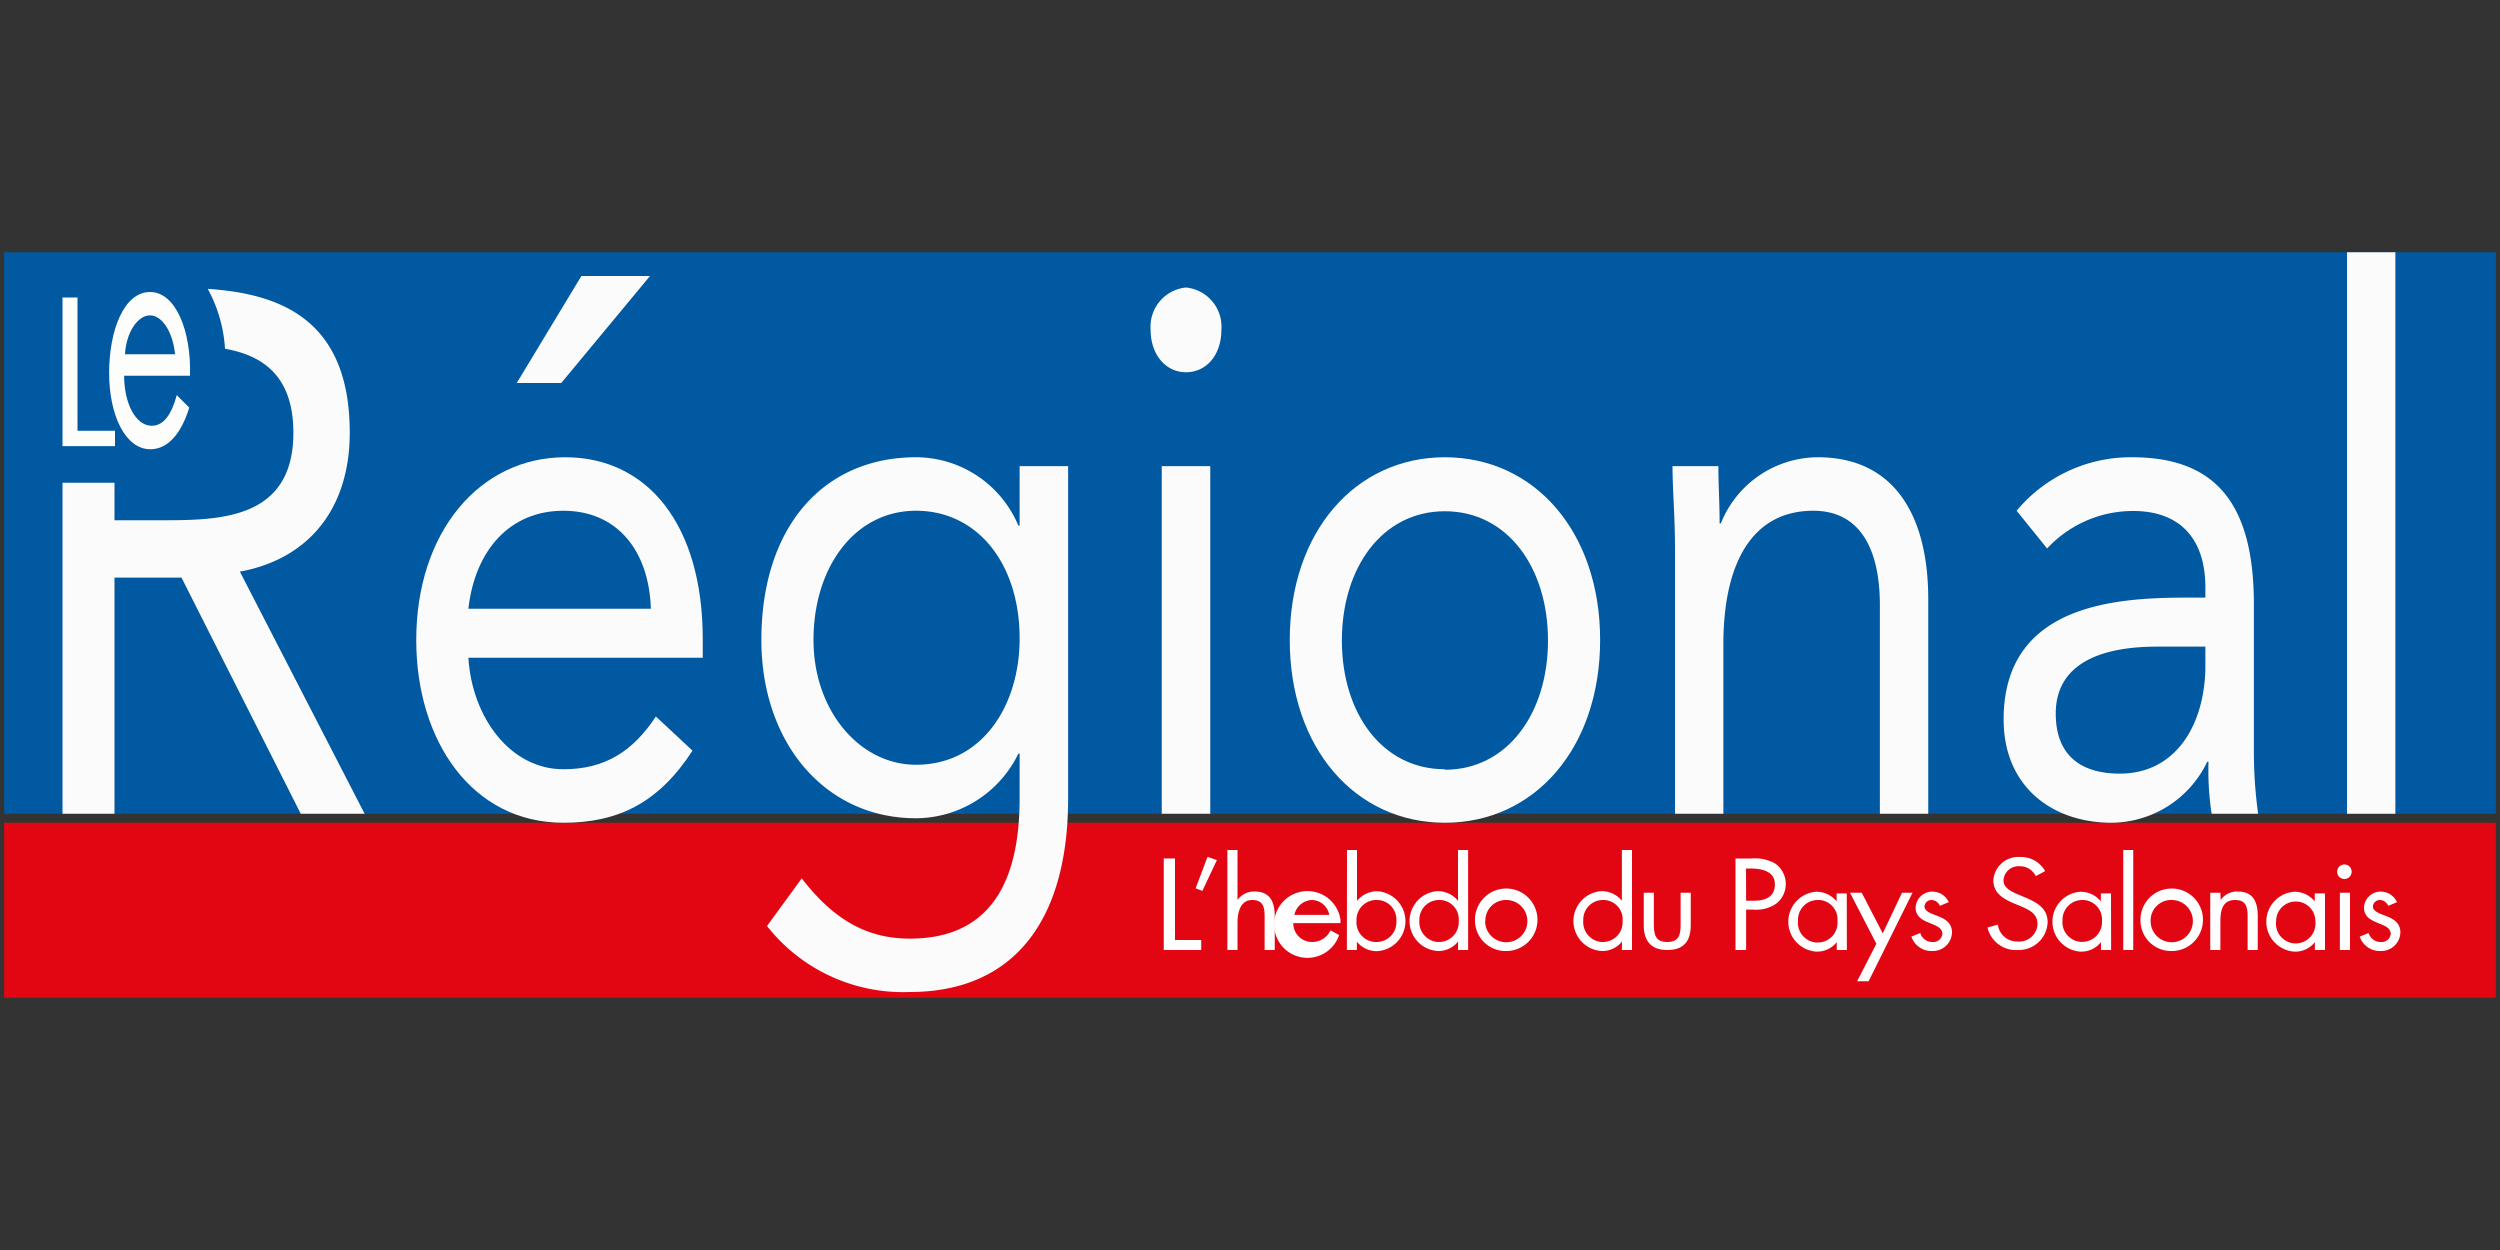 <svg xmlns="http://www.w3.org/2000/svg" viewBox="0 0 200 100"><rect x="0" y="0" width="200" height="100" fill="#333333" stroke="none"/><g id="REGIO"><rect x="0.33" y="20.18" width="199.34" height="44.92" style="fill:#0059a1"></rect><rect x="0.33" y="65.82" width="199.34" height="14" style="fill:#e20613"></rect><path d="M55.4,60.05c-2.73,4.22-6,5.77-10.33,5.77-7.3,0-11.77-6.54-11.77-14.62,0-8.62,5.06-14.62,11.92-14.62,6.55,0,11,5.35,11,14.56v1.48H37.47c.3,4.82,3.38,8.92,7.6,8.92,3.32,0,5.56-1.43,7.4-4.22ZM52.07,48.7c-.15-4.69-2.73-7.84-7-7.84S38,44,37.47,48.7ZM46.51,22.08H52l-7.1,8.56H41.34Z" style="fill:#fbfbfb"></path><path d="M85.45,63.86c0,10-4.52,15.5-12.67,15.5a13.84,13.84,0,0,1-11.42-5.28l2.78-3.81c2.43,3.15,5.06,4.82,8.64,4.82,7,0,8.79-5.35,8.79-11.23V60.29h-.1a9.15,9.15,0,0,1-8.19,5.17c-7.3,0-12.37-6.06-12.37-14.26,0-9.09,5-14.62,12.37-14.62a8.9,8.9,0,0,1,8.19,5.47h.1V37.29h3.88ZM73.28,61.18c5.31,0,8.29-4.75,8.29-10.1,0-6-3.38-10.22-8.29-10.22s-8.2,4.52-8.2,10.34C65.08,56.84,68.76,61.18,73.28,61.18Z" style="fill:#fbfbfb"></path><path d="M94.88,23a3.15,3.15,0,0,1,2.83,3.39c0,2-1.19,3.39-2.83,3.39s-2.83-1.43-2.83-3.39A3.15,3.15,0,0,1,94.88,23ZM92.94,37.29h3.88V65.1H92.94Z" style="fill:#fbfbfb"></path><path d="M115.59,36.58c7.15,0,12.42,5.94,12.42,14.62s-5.27,14.62-12.42,14.62-12.41-5.95-12.41-14.62S108.44,36.58,115.59,36.58Zm0,25c5,0,8.25-4.52,8.25-10.34s-3.23-10.34-8.25-10.34-8.24,4.52-8.24,10.34,3.23,10.3,8.24,10.3Z" style="fill:#fbfbfb"></path><path d="M134,43.89c0-2.56-.2-4.75-.2-6.6h3.67c0,1.49.1,3,.1,4.58h.1a8.39,8.39,0,0,1,7.75-5.29c6.11,0,8.84,4.64,8.84,11.35V65.1h-3.87V48.41c0-4.64-1.69-7.55-5.32-7.55-5,0-7.2,4.34-7.2,10.69V65.1H134Z" style="fill:#fbfbfb"></path><path d="M161.33,40.86a11.88,11.88,0,0,1,9.24-4.28c6.85,0,9.74,3.92,9.74,11.77V60.29a36.79,36.79,0,0,0,.34,4.81h-3.72a23.19,23.19,0,0,1-.25-4.16h-.1a8.55,8.55,0,0,1-7.65,4.88c-4.72,0-8.64-2.86-8.64-8.26,0-9.21,8.94-9.75,14.65-9.75h1.49V47c0-4-2.13-6.12-5.76-6.12a9.36,9.36,0,0,0-6.9,3Zm11.23,10.87c-4.92,0-8.1,1.61-8.1,5.35,0,3.51,2.19,4.81,5.12,4.81,4.47,0,6.75-3.86,6.85-8.37V51.73Z" style="fill:#fbfbfb"></path><path d="M187.76,20.18h3.87V65.1h-3.87Z" style="fill:#fbfbfb"></path><path d="M19.19,45.73c5.47-1,8.79-5,8.79-11.11,0-9-5.46-11.12-11.36-11.51A11.37,11.37,0,0,1,18,27.9c3,.53,5.47,2.16,5.47,6.72,0,7-6,7-10.63,7H9.16v-3H5V65.1H9.16V46.21h5.36L24.06,65.1h5.11Z" style="fill:#fbfbfb"></path><path d="M6.2,34.46h3v1.23H5V23.8H6.2Z" style="fill:#fdfdfc"></path><path d="M9.93,30.06c0,2.19.91,4,2.21,4,1,0,1.61-1,2-2.45l1,1c-.65,2.12-1.74,3.33-3.11,3.33-2,0-3.3-2.7-3.3-6.11S9.92,23.36,12,23.36s3.31,3.16,3.2,6.7ZM14,28.34c-.16-1.72-1-3.11-2-3.11s-1.91,1.39-2,3.11Z" style="fill:#fdfdfc"></path><path d="M94,75.2h2.1V76h-3V68.68H94Z" style="fill:#fff"></path><path d="M97.35,68.81l-1.16,2.46-.54-.2.95-2.52Z" style="fill:#fff"></path><path d="M99,68v4h0a1.62,1.62,0,0,1,1.36-.68c1.31,0,1.62.91,1.62,2V76h-.81V73.39c0-.73-.06-1.39-1-1.39S99,73,99,73.8V76h-.81V68Z" style="fill:#fff"></path><path d="M103.46,73.85A1.5,1.5,0,0,0,105,75.36h0a1.61,1.61,0,0,0,1.44-.93l.69.37a2.67,2.67,0,1,1,.1-1.28,1.82,1.82,0,0,1,0,.33Zm2.88-.66A1.45,1.45,0,0,0,105,72a1.49,1.49,0,0,0-1.45,1.19Z" style="fill:#fff"></path><path d="M107.76,68h.8v4.07h0a2.1,2.1,0,0,1,1.63-.77,2.4,2.4,0,0,1,0,4.79,2,2,0,0,1-1.64-.76h0V76h-.8Zm.76,5.65A1.58,1.58,0,0,0,110,75.36h.11a1.58,1.58,0,0,0,1.6-1.54c0-.06,0-.11,0-.17A1.56,1.56,0,0,0,110.2,72h-.13a1.58,1.58,0,0,0-1.55,1.61v0Z" style="fill:#fff"></path><path d="M116.65,75.32h0a2,2,0,0,1-1.64.76,2.4,2.4,0,0,1,0-4.79,2.1,2.1,0,0,1,1.63.77h0V68h.81v8h-.81Zm-3.1-1.68A1.6,1.6,0,0,0,115,75.36h.1a1.58,1.58,0,0,0,1.6-1.54c0-.06,0-.11,0-.17A1.55,1.55,0,0,0,115.24,72h-.15a1.57,1.57,0,0,0-1.54,1.6Z" style="fill:#fff"></path><path d="M118,73.69a2.5,2.5,0,1,1,2.61,2.39h-.11A2.44,2.44,0,0,1,118,73.7Zm.81,0A1.69,1.69,0,1,0,120.52,72a1.64,1.64,0,0,0-1.69,1.59v.09Z" style="fill:#fff"></path><path d="M129.76,75.32h0a2,2,0,0,1-1.64.76,2.4,2.4,0,0,1,0-4.79,2.1,2.1,0,0,1,1.63.77h0V68h.81v8h-.81Zm-3.1-1.68a1.6,1.6,0,0,0,1.45,1.72h.1a1.58,1.58,0,0,0,1.6-1.54c0-.06,0-.11,0-.17A1.55,1.55,0,0,0,128.35,72h-.15a1.57,1.57,0,0,0-1.54,1.6Z" style="fill:#fff"></path><path d="M132.31,73.94c0,.77.09,1.42,1.07,1.42s1.07-.65,1.07-1.42V71.42h.81V74c0,1.21-.48,2-1.88,2s-1.88-.84-1.88-2V71.42h.81Z" style="fill:#fff"></path><path d="M139.69,76h-.85V68.68h1.25a3.36,3.36,0,0,1,1.89.38,2,2,0,0,1,.54,2.78,2.12,2.12,0,0,1-.41.44,2.78,2.78,0,0,1-1.81.49h-.61Zm0-3.94h.56c.94,0,1.74-.27,1.74-1.31s-1-1.27-2-1.27h-.31Z" style="fill:#fff"></path><path d="M147.75,76h-.81v-.63h0a2,2,0,0,1-1.63.76,2.4,2.4,0,0,1,0-4.79,2.08,2.08,0,0,1,1.62.77h0v-.64h.81Zm-3.91-2.31a1.58,1.58,0,0,0,1.45,1.71h.11A1.57,1.57,0,0,0,147,73.88a1.77,1.77,0,0,0,0-.23A1.55,1.55,0,0,0,145.55,72h-.16a1.58,1.58,0,0,0-1.55,1.61v.08Z" style="fill:#fff"></path><path d="M148,71.42h.94l1.68,3.25,1.54-3.25H153l-3.51,7.08h-.92l1.54-3Z" style="fill:#fff"></path><path d="M155.19,72.47a.75.75,0,0,0-.65-.47.56.56,0,0,0-.58.51c0,.41.54.57,1.1.79s1.1.54,1.1,1.3a1.53,1.53,0,0,1-1.58,1.48h0a1.69,1.69,0,0,1-1.67-1.15l.71-.29a1,1,0,0,0,1,.72.72.72,0,0,0,.77-.65v0c0-1-2.14-.67-2.14-2.1a1.33,1.33,0,0,1,1.38-1.28h0a1.43,1.43,0,0,1,1.27.84Z" style="fill:#fff"></path><path d="M162.86,70.09a1.39,1.39,0,0,0-1.31-.79,1.2,1.2,0,0,0-1.27,1.13h0c0,.63.68.92,1.2,1.14l.5.21c1,.42,1.83.89,1.83,2A2.31,2.31,0,0,1,161.44,76h0A2.33,2.33,0,0,1,159,74.2l.83-.23a1.54,1.54,0,0,0,1.53,1.35A1.48,1.48,0,0,0,163,74a.22.22,0,0,0,0-.08c0-.85-.69-1.14-1.4-1.45l-.47-.19c-.89-.39-1.66-.82-1.66-1.87a2,2,0,0,1,2.14-1.85h0a2.2,2.2,0,0,1,2,1.13Z" style="fill:#fff"></path><path d="M168.89,76h-.81v-.63h0a2,2,0,0,1-1.64.76,2.4,2.4,0,0,1,0-4.79,2.1,2.1,0,0,1,1.63.77h0v-.64h.81ZM165,73.64a1.58,1.58,0,0,0,1.45,1.71h.11a1.58,1.58,0,0,0,1.6-1.54c0-.06,0-.11,0-.17A1.56,1.56,0,0,0,166.68,72h-.13A1.58,1.58,0,0,0,165,73.61Z" style="fill:#fff"></path><path d="M170.66,76h-.8V68h.8Z" style="fill:#fff"></path><path d="M171.24,73.69a2.5,2.5,0,1,1,2.61,2.39h-.11a2.44,2.44,0,0,1-2.5-2.38Zm.81,0A1.69,1.69,0,1,0,173.74,72a1.64,1.64,0,0,0-1.69,1.59v.09Z" style="fill:#fff"></path><path d="M177.65,72h0a1.6,1.6,0,0,1,1.35-.68c1.32,0,1.62.91,1.62,2V76h-.81V73.39c0-.73-.06-1.39-1-1.39-1.11,0-1.18,1-1.18,1.8V76h-.81V71.42h.81Z" style="fill:#fff"></path><path d="M186,76h-.81v-.63h0a2,2,0,0,1-1.64.76,2.4,2.4,0,0,1,0-4.79,2.1,2.1,0,0,1,1.63.77h0v-.64H186Zm-3.91-2.31a1.58,1.58,0,1,0,3.14.35,2,2,0,0,0,0-.35,1.57,1.57,0,0,0-3.14,0Z" style="fill:#fff"></path><path d="M188.13,69.71a.58.58,0,1,1-.61-.55h0A.57.57,0,0,1,188.13,69.71ZM188,76h-.81V71.42H188Z" style="fill:#fff"></path><path d="M191.06,72.47a.75.75,0,0,0-.65-.47.56.56,0,0,0-.58.51c0,.41.54.57,1.1.79s1.1.54,1.1,1.3a1.53,1.53,0,0,1-1.58,1.48h0a1.69,1.69,0,0,1-1.67-1.15l.71-.29a1,1,0,0,0,1,.72.72.72,0,0,0,.77-.65v0c0-1-2.14-.67-2.14-2.1a1.33,1.33,0,0,1,1.38-1.28h0a1.43,1.43,0,0,1,1.26.84Z" style="fill:#fff"></path></g></svg>